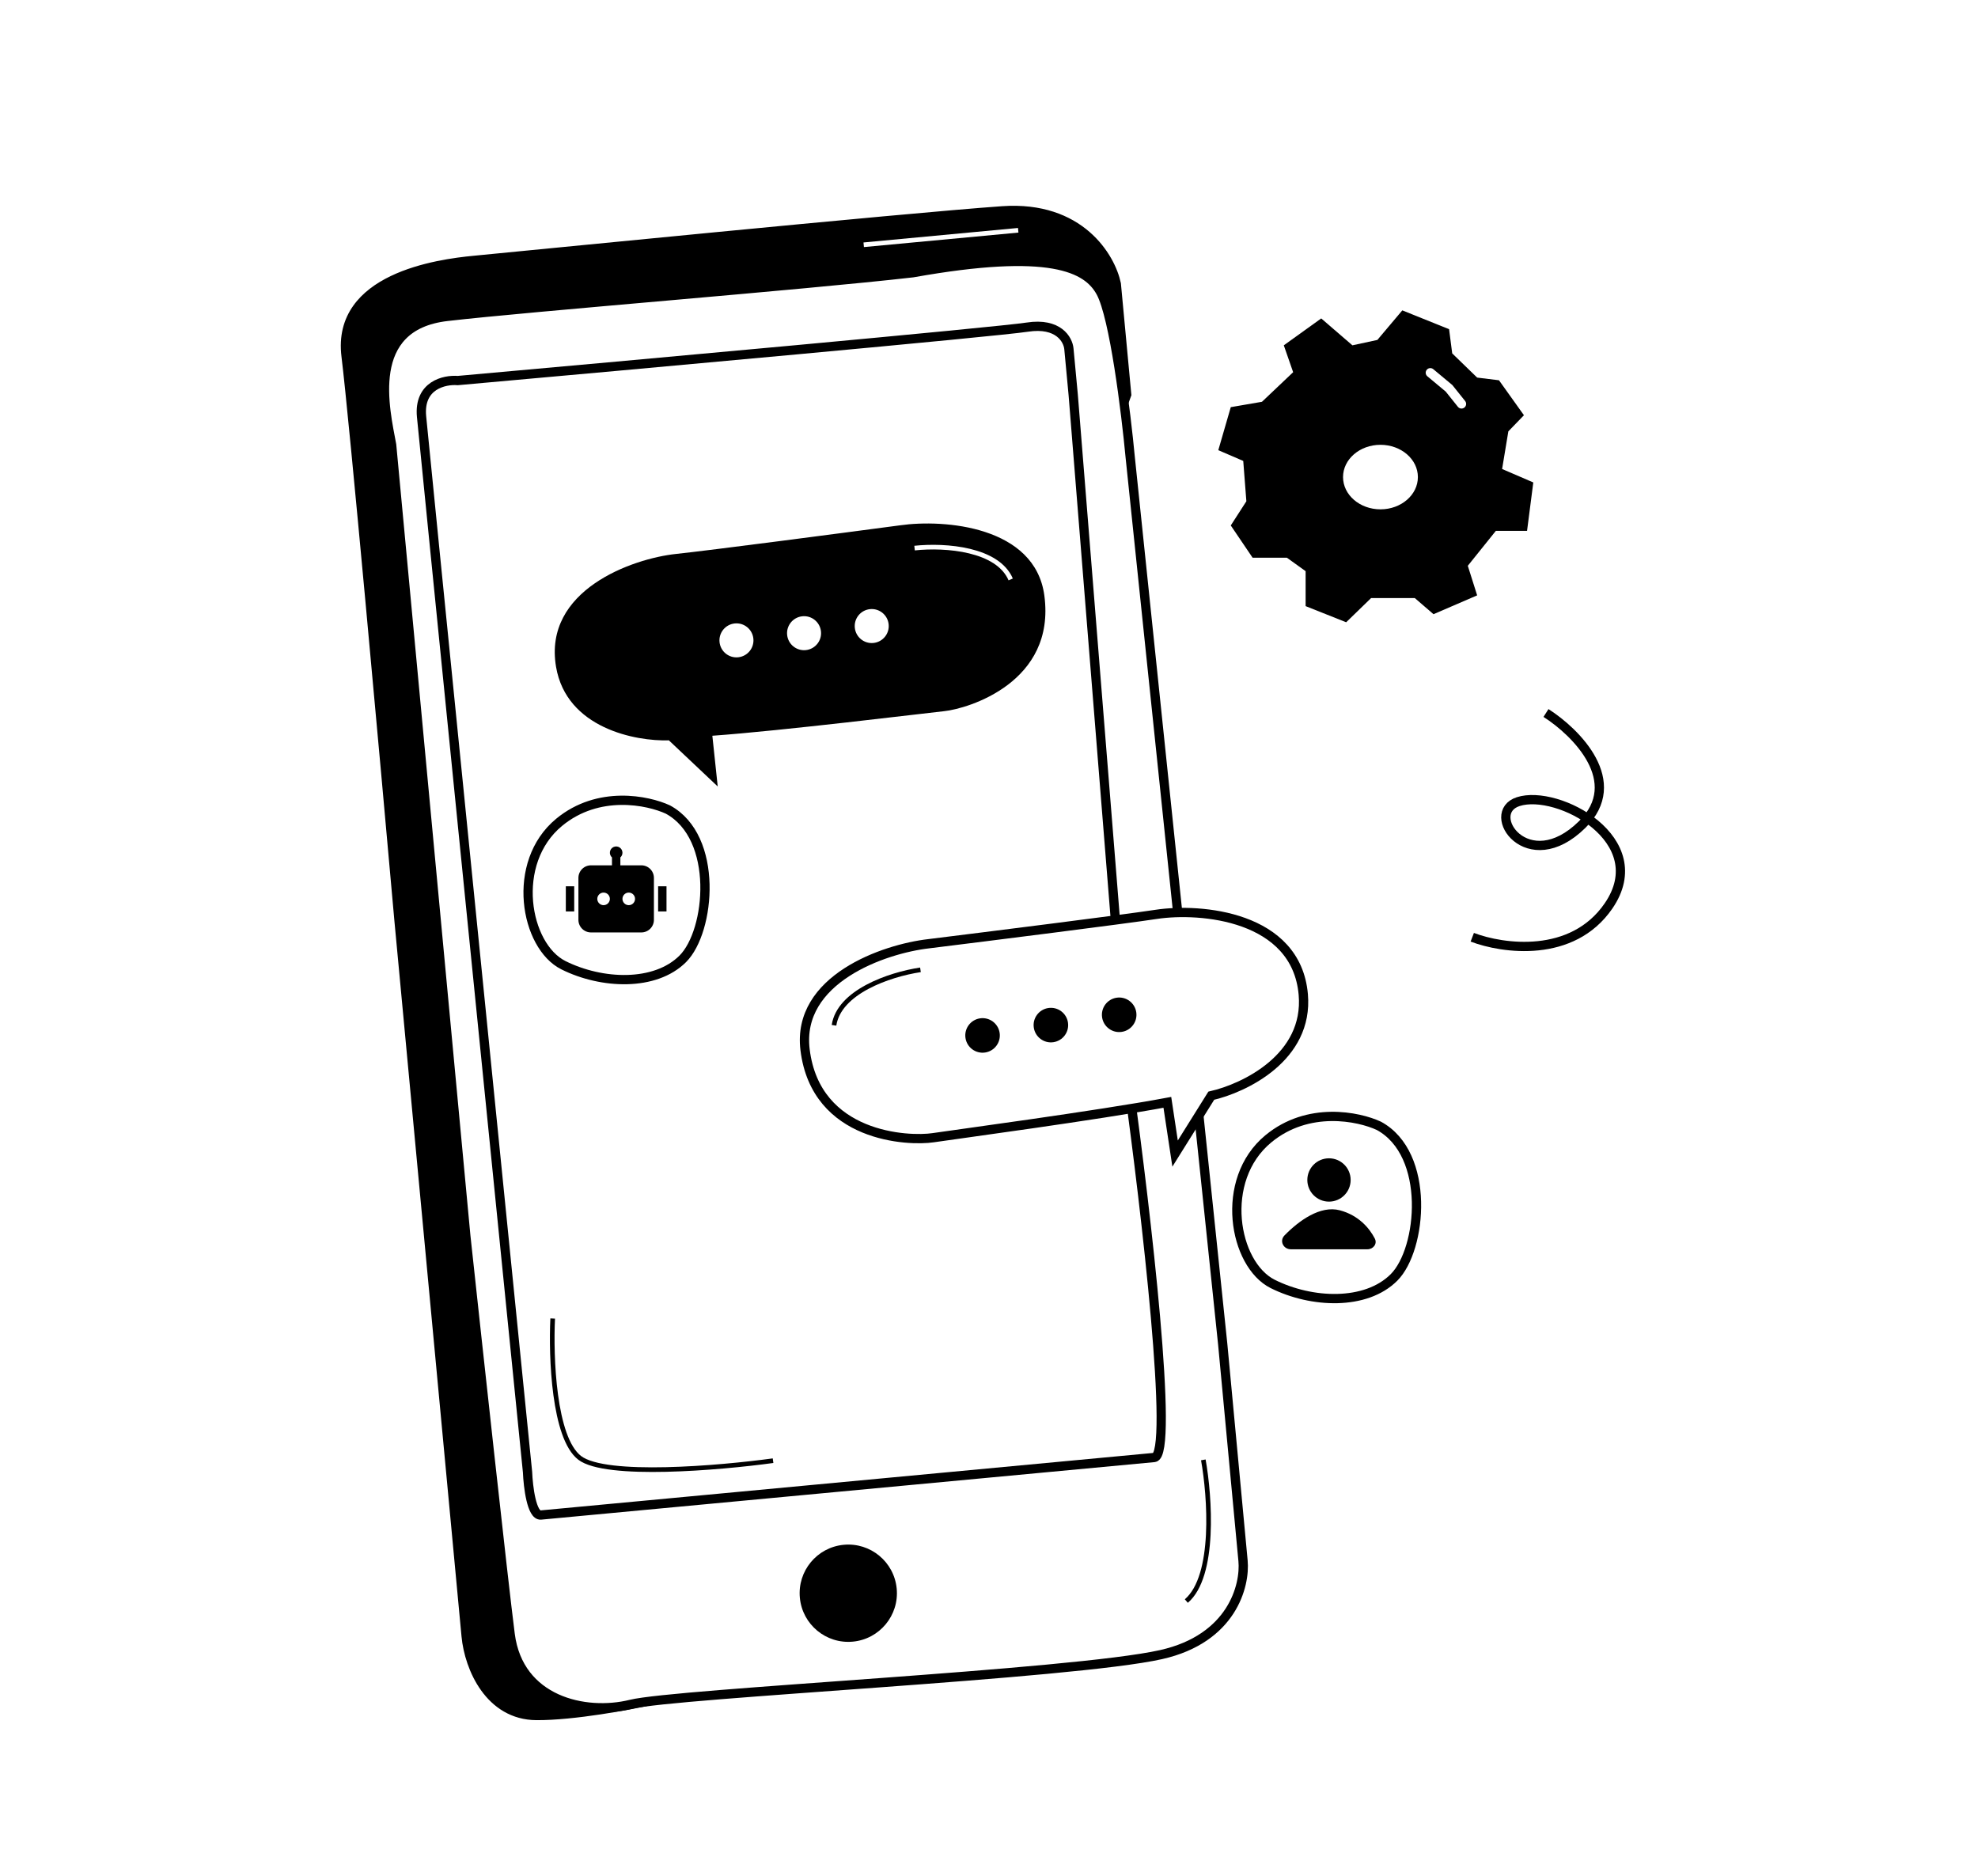 <?xml version="1.0" encoding="UTF-8"?> <svg xmlns="http://www.w3.org/2000/svg" width="427" height="405" viewBox="0 0 427 405" fill="none"><rect width="427" height="405" fill="white"></rect><path d="M240.98 61.282L243.222 85.178L141.088 366.947C136.006 368.094 123.833 370.374 115.793 370.324C105.743 370.263 101.279 360.135 100.625 353.166L94.508 287.952L86.15 198.843C83.032 163.815 76.378 90.382 74.71 76.878C72.625 59.999 94.435 56.949 102.4 56.202C110.365 55.455 195.445 46.972 216.4 45.509C233.164 44.338 239.772 55.537 240.98 61.282Z" fill="black" stroke="black" stroke-width="2"></path><path d="M250.637 351.65C250.17 352.029 248.639 352.842 246.25 353.066" stroke="black" stroke-width="2"></path><path d="M268.34 336.934L263.951 290.139L243.98 98.667C243.078 89.043 240.544 68.456 237.631 63.105C234.719 57.754 226.695 53.586 197.059 58.875C173.046 61.63 114.386 66.226 96.502 68.305C78.618 70.385 83.167 88.472 84.547 96.043L100.557 266.796C103.13 290.66 108.647 341.266 110.129 352.778C111.981 367.168 126.34 370.341 136.156 367.913C145.972 365.486 231.472 361.484 250.653 357.174C265.998 353.726 268.838 342.244 268.34 336.934Z" fill="white" stroke="black" stroke-width="2"></path><path d="M249.178 314.624L116.759 327.044C114.768 327.231 114.011 320.941 113.881 317.773C106.519 244.641 91.637 96.683 91.001 89.912C90.366 83.141 95.943 81.916 98.811 82.15C136.992 78.736 215.038 71.65 221.771 70.617C228.504 69.584 230.561 73.308 230.748 75.299L231.681 85.255L243.652 234.289C247.319 260.896 253.559 314.213 249.178 314.624Z" fill="white" stroke="black" stroke-width="2"></path><circle cx="183.122" cy="343.923" r="10.5" transform="rotate(-5.359 183.122 343.923)" fill="black"></circle><path d="M259.768 315.139C261.179 323.042 262.421 340.201 256.098 345.615" stroke="black"></path><path d="M119.311 284.622C118.912 292.862 119.52 310.416 125.146 314.709C130.771 319.002 155.314 316.901 166.882 315.314" stroke="black"></path><path d="M219.807 49.709C210.016 50.628 189.639 52.539 186.453 52.838" stroke="white"></path><path d="M154.938 169.773L153.778 158.823C168.782 157.76 199.666 153.959 203.838 153.517C209.052 152.965 227.959 147.27 225.448 128.553C223.439 113.58 203.836 112.036 194.313 113.397C181.313 115.126 153.437 118.783 145.928 119.579C136.542 120.574 117.224 127.367 120.036 143.943C122.285 157.204 137.21 160.051 144.392 159.817L154.938 169.773Z" fill="black"></path><circle cx="158.982" cy="138.234" r="3.671" transform="rotate(-6.05 158.982 138.234)" fill="white"></circle><path d="M197.43 118.314C204.208 117.596 215.38 118.521 218.184 125.079" stroke="white"></path><circle cx="173.576" cy="136.685" r="3.671" transform="rotate(-6.05 173.576 136.685)" fill="white"></circle><circle cx="188.185" cy="135.144" r="3.671" transform="rotate(-6.05 188.185 135.144)" fill="white"></circle><path d="M253.672 249.019L252.002 237.959C236.983 240.766 205.654 244.958 201.441 245.595C196.174 246.39 176.131 245.646 173.794 226.607C171.925 211.375 190.795 204.826 200.504 203.719C213.724 202.081 242.06 198.52 249.644 197.375C259.124 195.943 279.853 197.662 281.345 214.674C282.538 228.284 268.6 234.913 261.482 236.527L253.672 249.019Z" fill="white" stroke="black" stroke-width="2"></path><circle cx="3.728" cy="3.728" r="3.228" transform="matrix(-0.989 0.149 0.149 0.989 244.734 214.818)" fill="black" stroke="black"></circle><path d="M198.703 209.354C191.857 210.387 181.115 214.164 180.042 221.329" stroke="black"></path><circle cx="3.728" cy="3.728" r="3.228" transform="matrix(-0.989 0.149 0.149 0.989 229.992 217.043)" fill="black" stroke="black"></circle><circle cx="3.728" cy="3.728" r="3.228" transform="matrix(-0.989 0.149 0.149 0.989 215.242 219.273)" fill="black" stroke="black"></circle><path fill-rule="evenodd" clip-rule="evenodd" d="M305.416 129.101H295.99L290.604 134.325L281.851 130.842V123.297L277.812 120.395H270.406L265.693 113.43L269.059 108.207L268.386 99.501L263 97.179L265.693 87.892L272.426 86.732L279.158 80.347L277.139 74.543L285.218 68.739L291.95 74.543L297.337 73.382L302.723 66.998L312.822 71.061L313.495 76.284L318.881 81.508L323.594 82.088L328.98 89.634L325.614 93.116L324.267 101.242L331 104.144L329.653 114.591H322.921L316.861 122.136L318.881 128.521L309.455 132.584L305.416 129.101ZM306.086 102.984C306.086 106.831 302.469 109.949 298.007 109.949C293.545 109.949 289.928 106.831 289.928 102.984C289.928 99.138 293.545 96.019 298.007 96.019C302.469 96.019 306.086 99.138 306.086 102.984ZM309.412 79.692C308.987 79.339 308.357 79.396 308.003 79.82C307.65 80.244 307.707 80.875 308.131 81.229L312.093 84.53L314.723 87.818C315.068 88.249 315.698 88.319 316.129 87.974C316.56 87.629 316.63 87 316.285 86.568L313.592 83.202L313.529 83.123L313.451 83.058L309.412 79.692Z" fill="black"></path><path d="M273.807 245.831C282.411 238.723 293.291 240.999 297.655 243.025C308.875 249.106 307.01 269.677 300.931 275.756C294.852 281.835 283.159 281.368 274.742 277.159C266.325 272.951 263.052 254.715 273.807 245.831Z" fill="white" stroke="black" stroke-width="2" stroke-linecap="round"></path><path d="M278.669 269.68H295.182C296.455 269.68 297.372 268.502 296.79 267.37C295.619 265.096 293.276 262.34 289.238 261.264C285.037 260.143 280.398 263.497 277.286 266.692C276.145 267.863 277.034 269.68 278.669 269.68Z" fill="black"></path><circle cx="286.895" cy="254.715" r="4.676" fill="black"></circle><path d="M120.701 177.512C129.172 170.515 139.882 172.755 144.179 174.75C155.225 180.736 153.388 200.988 147.404 206.973C141.419 212.957 129.908 212.497 121.622 208.354C113.336 204.21 110.113 186.258 120.701 177.512Z" fill="white" stroke="black" stroke-width="2" stroke-linecap="round"></path><path d="M134.373 184.077C134.373 184.479 134.198 184.84 133.92 185.089V186.794H138.448C139.168 186.794 139.859 187.08 140.369 187.589C140.878 188.099 141.164 188.79 141.164 189.51V198.565C141.164 199.286 140.878 199.977 140.369 200.486C139.859 200.996 139.168 201.282 138.448 201.282H127.582C126.861 201.282 126.17 200.996 125.661 200.486C125.151 199.977 124.865 199.286 124.865 198.565V189.51C124.865 188.79 125.151 188.099 125.661 187.589C126.17 187.08 126.861 186.794 127.582 186.794H132.109V185.089C131.94 184.938 131.812 184.747 131.736 184.534C131.659 184.321 131.638 184.092 131.673 183.868C131.707 183.644 131.798 183.432 131.935 183.252C132.073 183.072 132.253 182.93 132.46 182.837C132.667 182.745 132.894 182.705 133.119 182.723C133.345 182.74 133.563 182.814 133.753 182.937C133.944 183.061 134.1 183.229 134.208 183.428C134.316 183.628 134.373 183.85 134.373 184.077ZM122.148 191.321H123.959V196.754H122.148V191.321ZM143.881 191.321H142.07V196.754H143.881V191.321ZM130.298 195.396C130.658 195.396 131.004 195.253 131.258 194.998C131.513 194.743 131.656 194.398 131.656 194.038C131.656 193.677 131.513 193.332 131.258 193.077C131.004 192.823 130.658 192.679 130.298 192.679C129.938 192.679 129.592 192.823 129.338 193.077C129.083 193.332 128.94 193.677 128.94 194.038C128.94 194.398 129.083 194.743 129.338 194.998C129.592 195.253 129.938 195.396 130.298 195.396ZM137.089 194.038C137.089 193.677 136.946 193.332 136.692 193.077C136.437 192.823 136.091 192.679 135.731 192.679C135.371 192.679 135.025 192.823 134.771 193.077C134.516 193.332 134.373 193.677 134.373 194.038C134.373 194.398 134.516 194.743 134.771 194.998C135.025 195.253 135.371 195.396 135.731 195.396C136.091 195.396 136.437 195.253 136.692 194.998C136.946 194.743 137.089 194.398 137.089 194.038Z" fill="black"></path><path d="M333.739 153.912C340.266 158.081 350.965 168.734 341.547 177.997C329.775 189.577 320.217 175.486 327.744 173.046C336.274 170.28 357.033 181.295 347.241 195.559C339.407 206.971 324.367 204.823 317.827 202.322" stroke="black" stroke-width="2"></path></svg> 